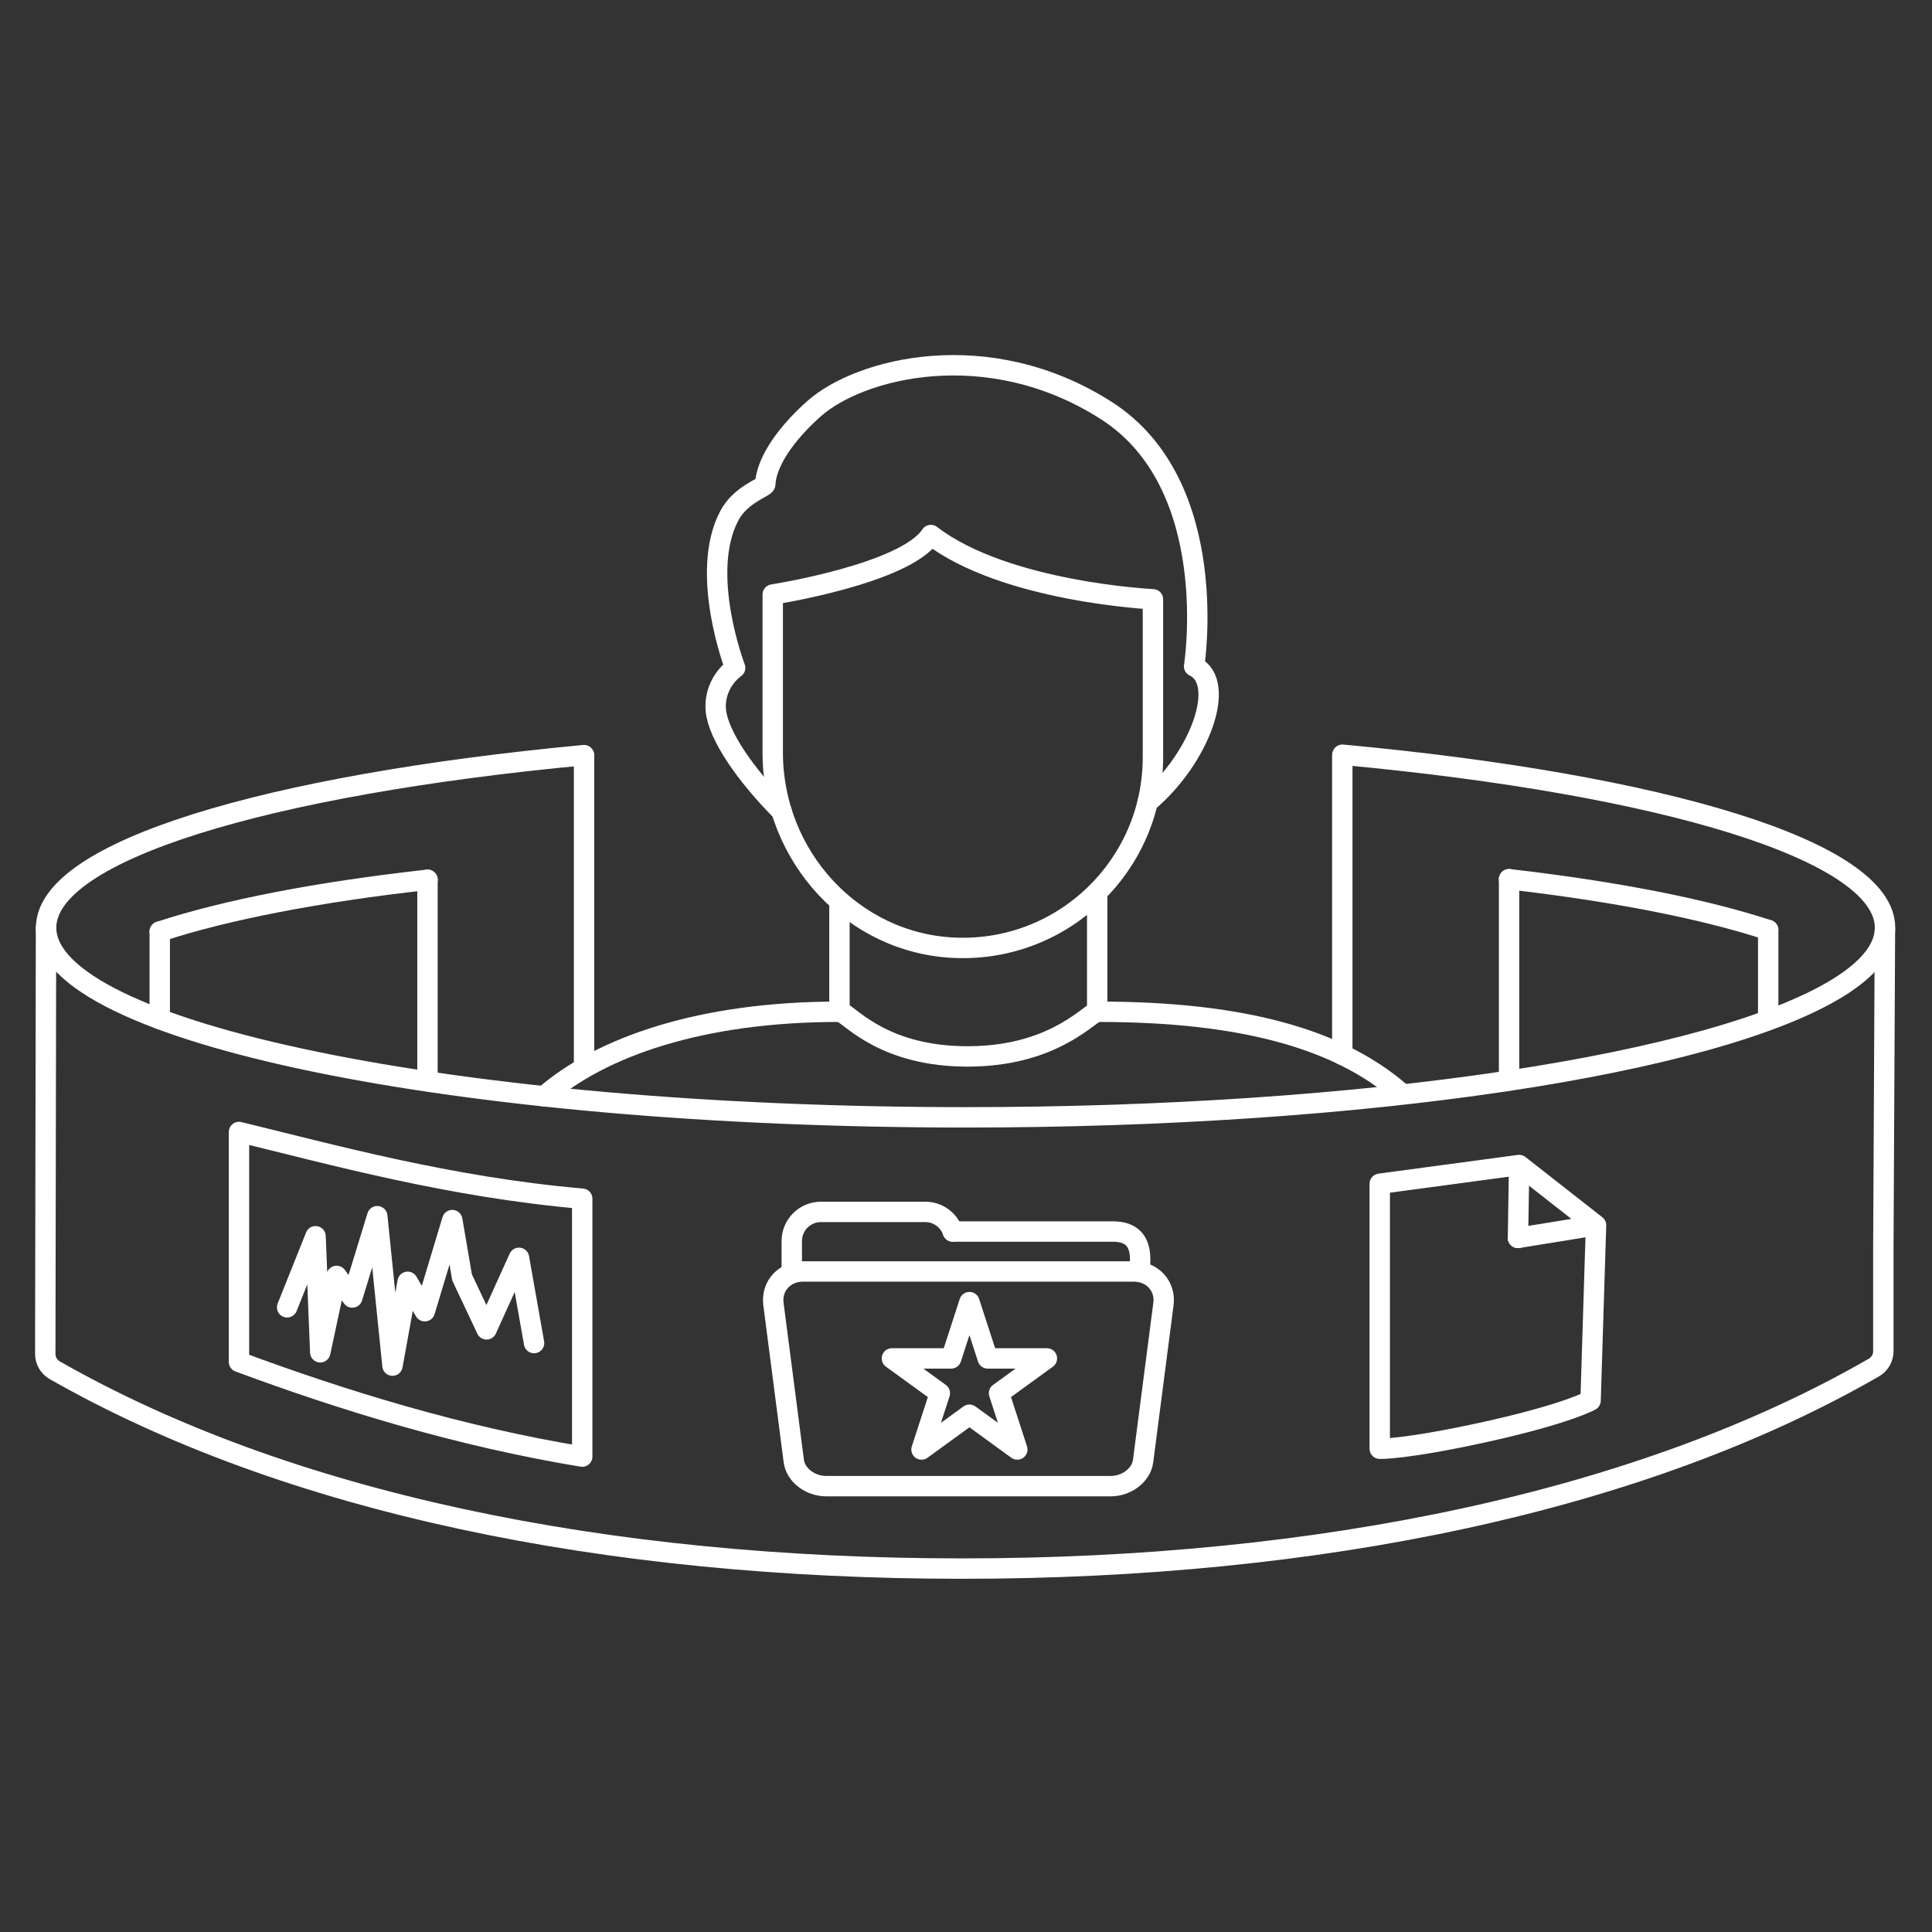 <?xml version="1.0" encoding="UTF-8"?>
<!-- Generated by Pixelmator Pro 3.6.14 -->
<svg width="2084" height="2084" viewBox="0 0 2084 2084" xmlns="http://www.w3.org/2000/svg">
    <rect x="0" y="0" width="2084" height="2084" fill="#333333" stroke="none"/>
    <path id="Pfad" fill="none" stroke="#ffffff" stroke-width="22" stroke-linecap="round" stroke-linejoin="round" d="M 629.999 1150.26 L 629.999 815.459"/>
    <path id="path1" fill="none" stroke="#ffffff" stroke-width="22" stroke-linecap="round" stroke-linejoin="round" d="M 1447.893 1137.759 L 1447.893 815.459"/>
    <path id="path2" fill="none" stroke="#ffffff" stroke-width="22" stroke-linecap="round" stroke-linejoin="round" d="M 2033.236 1002.883 L 2031.508 1346.73 L 2031.508 1457.466 C 2031.508 1464.734 2027.697 1471.442 2021.395 1475.101 C 1770.599 1619.633 1422.585 1692 1037.777 1692 C 652.969 1692 309.427 1620.852 58.987 1477.998 C 52.634 1474.39 48.772 1467.58 48.823 1460.312 L 49.636 1000.85"/>
    <path id="path3" fill="none" stroke="#ffffff" stroke-width="22" stroke-linecap="round" stroke-linejoin="round" d="M 1448.046 814.087 C 1793.112 846.104 2033.338 917.607 2033.338 1000.698 C 2033.338 1091.563 1746.206 1168.556 1348.896 1195.236 C 1252.135 1201.741 1148.818 1205.248 1041.538 1205.248 C 493.751 1205.248 49.737 1113.67 49.737 1000.698 C 49.737 918.014 287.625 846.764 629.948 814.545"/>
    <path id="path4" fill="none" stroke="#ffffff" stroke-width="22" stroke-linecap="round" stroke-linejoin="round" d="M 172.315 1004.865 C 243.412 981.488 343.019 962.176 461.124 949.014"/>
    <path id="path5" fill="none" stroke="#ffffff" stroke-width="22" stroke-linecap="round" stroke-linejoin="round" d="M 1198.012 1603.065 L 891.213 1603.065 C 873.832 1603.065 858.23 1591.072 856.248 1576.029 L 834.294 1406.596 C 831.804 1387.386 846.135 1371.479 866.311 1371.479 L 1222.964 1371.479 C 1243.14 1371.479 1257.471 1387.386 1254.981 1406.596 L 1233.027 1576.029 C 1231.096 1591.072 1215.443 1603.065 1198.063 1603.065 Z"/>
    <path id="path6" fill="none" stroke="#ffffff" stroke-width="22" stroke-linecap="round" stroke-linejoin="round" d="M 854.063 1371.479 L 854.063 1338.7 C 854.063 1321.32 868.14 1307.243 885.521 1307.243 L 998.036 1307.243 C 1011.808 1307.243 1023.547 1316.086 1027.766 1328.435"/>
    <path id="path7" fill="none" stroke="#ffffff" stroke-width="22" stroke-linecap="round" stroke-linejoin="round" d="M 1027.766 1328.435 L 1199.791 1328.435 C 1212.801 1328.435 1235.11 1331.23 1228.758 1371.479"/>
    <path id="path8" fill="none" stroke="#ffffff" stroke-width="22" stroke-linecap="round" stroke-linejoin="round" d="M 1488.295 1562.664 L 1488.295 1276.904 L 1638.671 1256.677 L 1721.609 1321.676 L 1715.714 1510.726 C 1715.714 1510.726 1690.609 1525.006 1602.945 1544.419 C 1515.28 1563.782 1488.295 1562.714 1488.295 1562.714 Z"/>
    <path id="path9" fill="none" stroke="#ffffff" stroke-width="22" stroke-linecap="round" stroke-linejoin="round" d="M 1638.569 1262.826 L 1637.4 1335.295"/>
    <path id="path10" fill="none" stroke="#ffffff" stroke-width="22" stroke-linecap="round" stroke-linejoin="round" d="M 1719.373 1322.031 L 1637.4 1335.295"/>
    <path id="path11" fill="none" stroke="#ffffff" stroke-width="22" stroke-linecap="round" stroke-linejoin="round" d="M 461.124 949.014 L 461.124 1163.219"/>
    <path id="path12" fill="none" stroke="#ffffff" stroke-width="22" stroke-linecap="round" stroke-linejoin="round" d="M 309.732 1410.153 L 340.376 1333.517 L 345.458 1458.686 L 363.093 1376.307 L 380.016 1399.583 L 406.95 1311.868 L 423.365 1473.068 L 439.729 1382.66 L 458.227 1414.371 L 487.855 1316.086 L 498.426 1377.933 L 524.852 1433.937 L 559.816 1356.792 L 576.079 1448.725"/>
    <path id="path13" fill="none" stroke="#ffffff" stroke-width="22" stroke-linecap="round" stroke-linejoin="round" d="M 257.794 1221.052 C 357.553 1245.243 484.146 1280.512 628.017 1293.013 L 628.017 1571.201 C 495.783 1549.45 370.563 1510.878 257.794 1469.053 L 257.794 1221.052 Z"/>
    <path id="path14" fill="none" stroke="#ffffff" stroke-width="22" stroke-linecap="round" stroke-linejoin="round" d="M 172.315 1004.865 L 172.315 1099.288"/>
    <path id="path15" fill="none" stroke="#ffffff" stroke-width="22" stroke-linecap="round" stroke-linejoin="round" d="M 1907.305 1003.188 C 1838.088 980.421 1741.835 961.516 1627.795 948.404"/>
    <path id="path16" fill="none" stroke="#ffffff" stroke-width="22" stroke-linecap="round" stroke-linejoin="round" d="M 1627.795 948.404 L 1627.795 1161.542"/>
    <path id="path17" fill="none" stroke="#ffffff" stroke-width="22" stroke-linecap="round" stroke-linejoin="round" d="M 1907.305 1003.188 L 1907.305 1097.611"/>
    <path id="path18" fill="none" stroke="#ffffff" stroke-width="22" stroke-linecap="round" stroke-linejoin="round" d="M 586.852 1182.582 C 648.649 1128.764 757.048 1091.36 904.68 1091.36"/>
    <path id="path19" fill="none" stroke="#ffffff" stroke-width="22" stroke-linecap="round" stroke-linejoin="round" d="M 1509.233 1177.297 C 1443.37 1120.988 1340.816 1091.36 1185.053 1091.36"/>
    <path id="path20" fill="none" stroke="#ffffff" stroke-width="22" stroke-linecap="round" stroke-linejoin="round" d="M 1182.766 1091.208 C 1169.655 1098.526 1131.031 1139.537 1043.57 1139.537 C 956.109 1139.537 920.078 1098.526 906.916 1091.208"/>
    <path id="path21" fill="none" stroke="#ffffff" stroke-width="22" stroke-linecap="round" stroke-linejoin="round" d="M 905.493 972.238 L 905.493 1085.923"/>
    <path id="path22" fill="none" stroke="#ffffff" stroke-width="22" stroke-linecap="round" stroke-linejoin="round" d="M 1183.528 1086.126 L 1183.528 964.158"/>
    <path id="path23" fill="none" stroke="#ffffff" stroke-width="22" stroke-linecap="round" stroke-linejoin="round" d="M 1004.083 577.114 L 1004.083 577.114 C 976.387 619.091 833.532 641.3 833.532 641.3 L 833.532 811.953 C 833.532 923.452 919.977 1018.434 1031.12 1022.398 C 1147.802 1026.565 1243.648 932.955 1243.648 816.882 L 1243.648 646.432 C 1243.648 646.432 1084.43 638.911 1004.083 577.114 Z"/>
    <path id="path24" fill="none" stroke="#ffffff" stroke-width="22" stroke-linecap="round" stroke-linejoin="round" d="M 1237.956 865.314 C 1294.468 817.695 1323.943 736.028 1288.065 718.749 C 1288.065 718.749 1319.268 523.296 1193.286 442.797 C 1065.525 361.181 927.447 397.212 878.304 440.663 C 875.153 443.407 872.155 446.253 869.208 449.099 C 844.306 473.238 826.57 500.224 825.452 522.28 C 825.299 525.786 799.025 533.003 786.676 556.329 C 753.796 618.38 792.978 720.375 792.978 720.375 L 792.978 720.375 C 778.392 731.302 770.414 748.784 772.192 766.621 C 774.886 793.048 803.447 835.127 843.035 875.02"/>
    <path id="path25" fill="none" stroke="#ffffff" stroke-width="22" stroke-linecap="round" stroke-linejoin="round" d="M 1045.705 1404.563 L 1065.423 1465.293 L 1129.253 1465.293 L 1077.62 1502.798 L 1097.338 1563.527 L 1045.705 1526.022 L 994.021 1563.527 L 1013.79 1502.798 L 962.106 1465.293 L 1025.987 1465.293 L 1045.705 1404.563 Z"/>
</svg>
